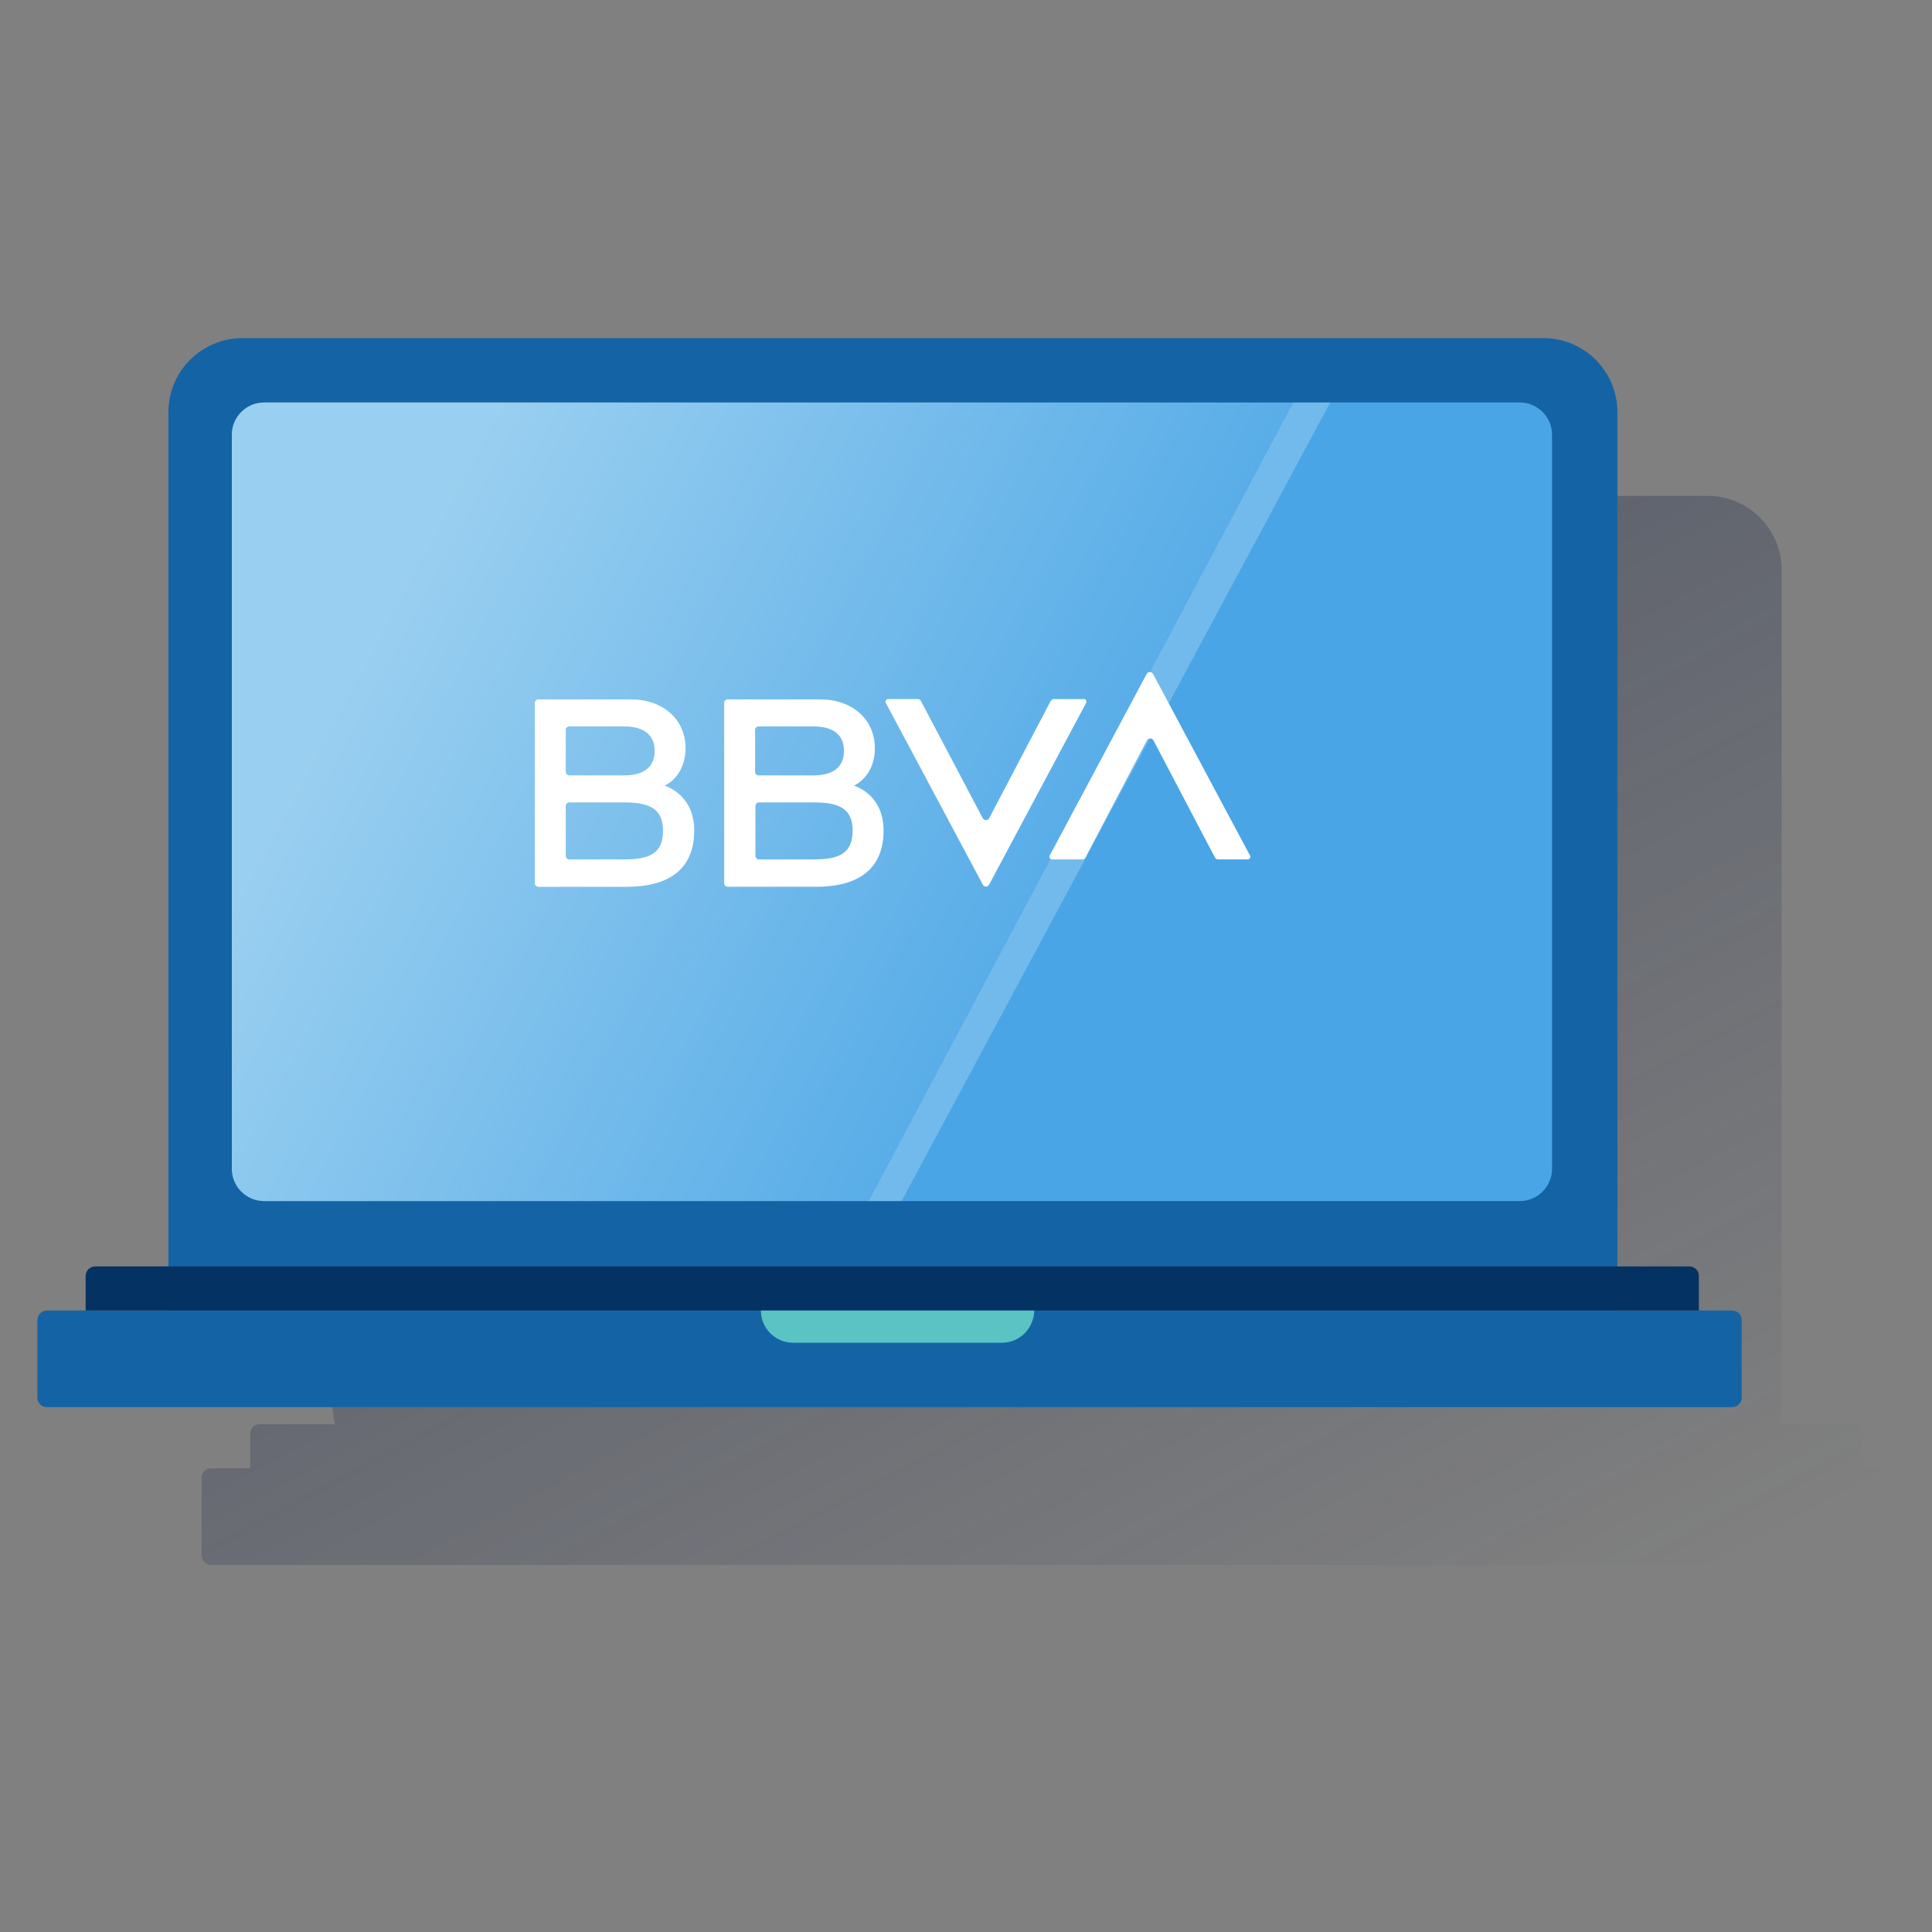 <?xml version="1.0" encoding="utf-8"?>
<!-- Generator: Adobe Illustrator 23.0.1, SVG Export Plug-In . SVG Version: 6.00 Build 0)  -->
<svg version="1.1" id="Capa_1" xmlns="http://www.w3.org/2000/svg" xmlns:xlink="http://www.w3.org/1999/xlink" x="0px" y="0px"
	 viewBox="0 0 600 600" style="enable-background:new 0 0 600 600;" xml:space="preserve">
<rect x="0" y="0" width="600" height="600" fill="#808080" stroke="none"/>
<style type="text/css">
	.st0{fill-rule:evenodd;clip-rule:evenodd;fill:url(#SVGID_1_);}
	.st1{fill:#1464A5;}
	.st2{fill:#49A5E6;}
	.st3{fill:#043263;}
	.st4{fill:#5AC4C4;}
	.st5{opacity:0.5;fill-rule:evenodd;clip-rule:evenodd;fill:url(#SVGID_2_);enable-background:new    ;}
	.st6{fill:#FFFFFF;}
</style>
<title>Mesa de trabajo 1 copia</title>
<g>
	<g>
		
			<linearGradient id="SVGID_1_" gradientUnits="userSpaceOnUse" x1="186.782" y1="500.326" x2="423.402" y2="55.306" gradientTransform="matrix(1 0 0 -1 0 600)">
			<stop  offset="0" style="stop-color:#192647"/>
			<stop  offset="0" style="stop-color:#192647;stop-opacity:0.5"/>
			<stop  offset="1" style="stop-color:#192647;stop-opacity:0"/>
		</linearGradient>
		<path class="st0" d="M578.6,456v-10.7c0-1.7-1.3-3-3-3h-23.1c0.5-1.8,0.8-3.7,0.8-5.6V177c0-12.7-10.3-23-23-23h-404
			c-12.7,0-23,10.3-23,23v259.7c0,1.9,0.3,3.8,0.8,5.6H80.7c-1.7,0-3,1.3-3,3V456H65.6c-1.7,0-3,1.3-3,3v24c0,1.7,1.3,3,3,3h523.3
			c1.7,0,3-1.3,3-3v-24c0-1.7-1.3-3-3-3H578.6z"/>
		<path class="st1" d="M75.3,105h404c12.7,0,23,10.3,23,23l0,0v281.1l0,0h-450l0,0V128C52.3,115.3,62.6,105,75.3,105z"/>
		<path class="st2" d="M82,125h390c5.5,0,10,4.5,10,10v228c0,5.5-4.5,10-10,10H82c-5.5,0-10-4.5-10-10V135C72,129.5,76.5,125,82,125
			z"/>
		<path class="st1" d="M14.6,407h523.3c1.7,0,3,1.3,3,3v24c0,1.7-1.3,3-3,3H14.6c-1.7,0-3-1.3-3-3v-24C11.6,408.4,12.9,407,14.6,407
			z"/>
		<path class="st3" d="M527.6,407h-501v-10.7c0-1.7,1.3-3,3-3h495c1.7,0,3,1.3,3,3V407z"/>
		<path class="st4" d="M311.2,417h-64.9c-5.5,0-10-4.5-10-10h84.9C321.1,412.5,316.7,417,311.2,417z"/>
		
			<linearGradient id="SVGID_2_" gradientUnits="userSpaceOnUse" x1="123.299" y1="416.408" x2="316.009" y2="313.948" gradientTransform="matrix(1 0 0 -1 0 600)">
			<stop  offset="0" style="stop-color:#EAF9FA"/>
			<stop  offset="1" style="stop-color:#EAF9FA;stop-opacity:0.2"/>
			<stop  offset="1" style="stop-color:#EAF9FA;stop-opacity:0.5"/>
		</linearGradient>
		<path class="st5" d="M82,373h198l133.1-248H82c-5.5,0-10,4.5-10,10v228C72,368.5,76.5,373,82,373z"/>
		<path class="st6" d="M326.3,217.7l-19.1,36.4c-0.3,0.6-1,0.7-1.6,0.4c-0.2-0.1-0.3-0.3-0.4-0.4L286,217.7c-0.2-0.4-0.6-0.6-1-0.6
			h-9.2c-0.5,0-0.8,0.4-0.8,0.8c0,0.1,0,0.3,0.1,0.4l30.1,56.4c0.3,0.6,0.9,0.8,1.5,0.5c0.2-0.1,0.4-0.3,0.5-0.5l30.1-56.4
			c0.2-0.4,0.1-0.9-0.3-1.1c-0.1-0.1-0.3-0.1-0.4-0.1h-9.3C326.9,217.1,326.5,217.4,326.3,217.7"/>
		<path class="st6" d="M337.1,266.3l19.1-36.4c0.3-0.6,1-0.7,1.6-0.4c0.2,0.1,0.3,0.3,0.4,0.4l19.1,36.4c0.2,0.4,0.6,0.6,1,0.6h9.2
			c0.5,0,0.8-0.4,0.8-0.8c0-0.1,0-0.3-0.1-0.4l-30.1-56.4c-0.3-0.5-0.9-0.7-1.5-0.5c-0.2,0.1-0.4,0.3-0.5,0.5l-30.1,56.4
			c-0.2,0.4-0.1,0.9,0.3,1.1c0.1,0.1,0.3,0.1,0.4,0.1h9.3C336.6,266.9,337,266.7,337.1,266.3"/>
		<path class="st6" d="M194,266.9h-17.2c-0.6,0-1.1-0.5-1.1-1.1v-15.5c0-0.6,0.5-1.1,1.1-1.1l0,0H194c8.2,0,11.9,2.3,11.9,8.8
			C205.9,264.6,202.3,266.9,194,266.9 M176.8,225.6h17c6.3,0,9.5,2.7,9.5,7.6s-3.2,7.6-9.5,7.6h-17c-0.6,0-1.1-0.5-1.1-1.1l0,0v-13
			C175.6,226.1,176.1,225.6,176.8,225.6L176.8,225.6 M206.4,244c4-2,6.5-6.3,6.5-11.6c0-9.1-7.1-15.2-17-15.2h-28.7
			c-0.6,0-1.1,0.5-1.1,1.1l0,0v56c0,0.6,0.5,1.1,1.1,1.1h27.4c13.7,0,21-5.9,21-17.5C215.6,246.6,206.4,244,206.4,244"/>
		<path class="st6" d="M252.9,266.9h-17.2c-0.6,0-1.1-0.5-1.1-1.1c0,0,0,0,0,0v-15.5c0-0.6,0.5-1.1,1.1-1.1l0,0h17.2
			c8.2,0,11.9,2.3,11.9,8.8C264.7,264.6,261.2,266.9,252.9,266.9 M235.6,225.6h17c6.3,0,9.5,2.7,9.5,7.6s-3.2,7.6-9.5,7.6h-17
			c-0.6,0-1.1-0.5-1.1-1.1l0,0v-13C234.5,226.1,235,225.6,235.6,225.6L235.6,225.6 M265.2,244c4-2,6.5-6.3,6.5-11.6
			c0-9.1-7.1-15.2-17-15.2H226c-0.6,0-1.1,0.5-1.1,1.1l0,0v56c0,0.6,0.5,1.1,1.1,1.1c0,0,0,0,0,0h27.4c13.7,0,21-5.9,21-17.5
			C274.4,246.6,265.3,244,265.2,244"/>
	</g>
</g>
</svg>
